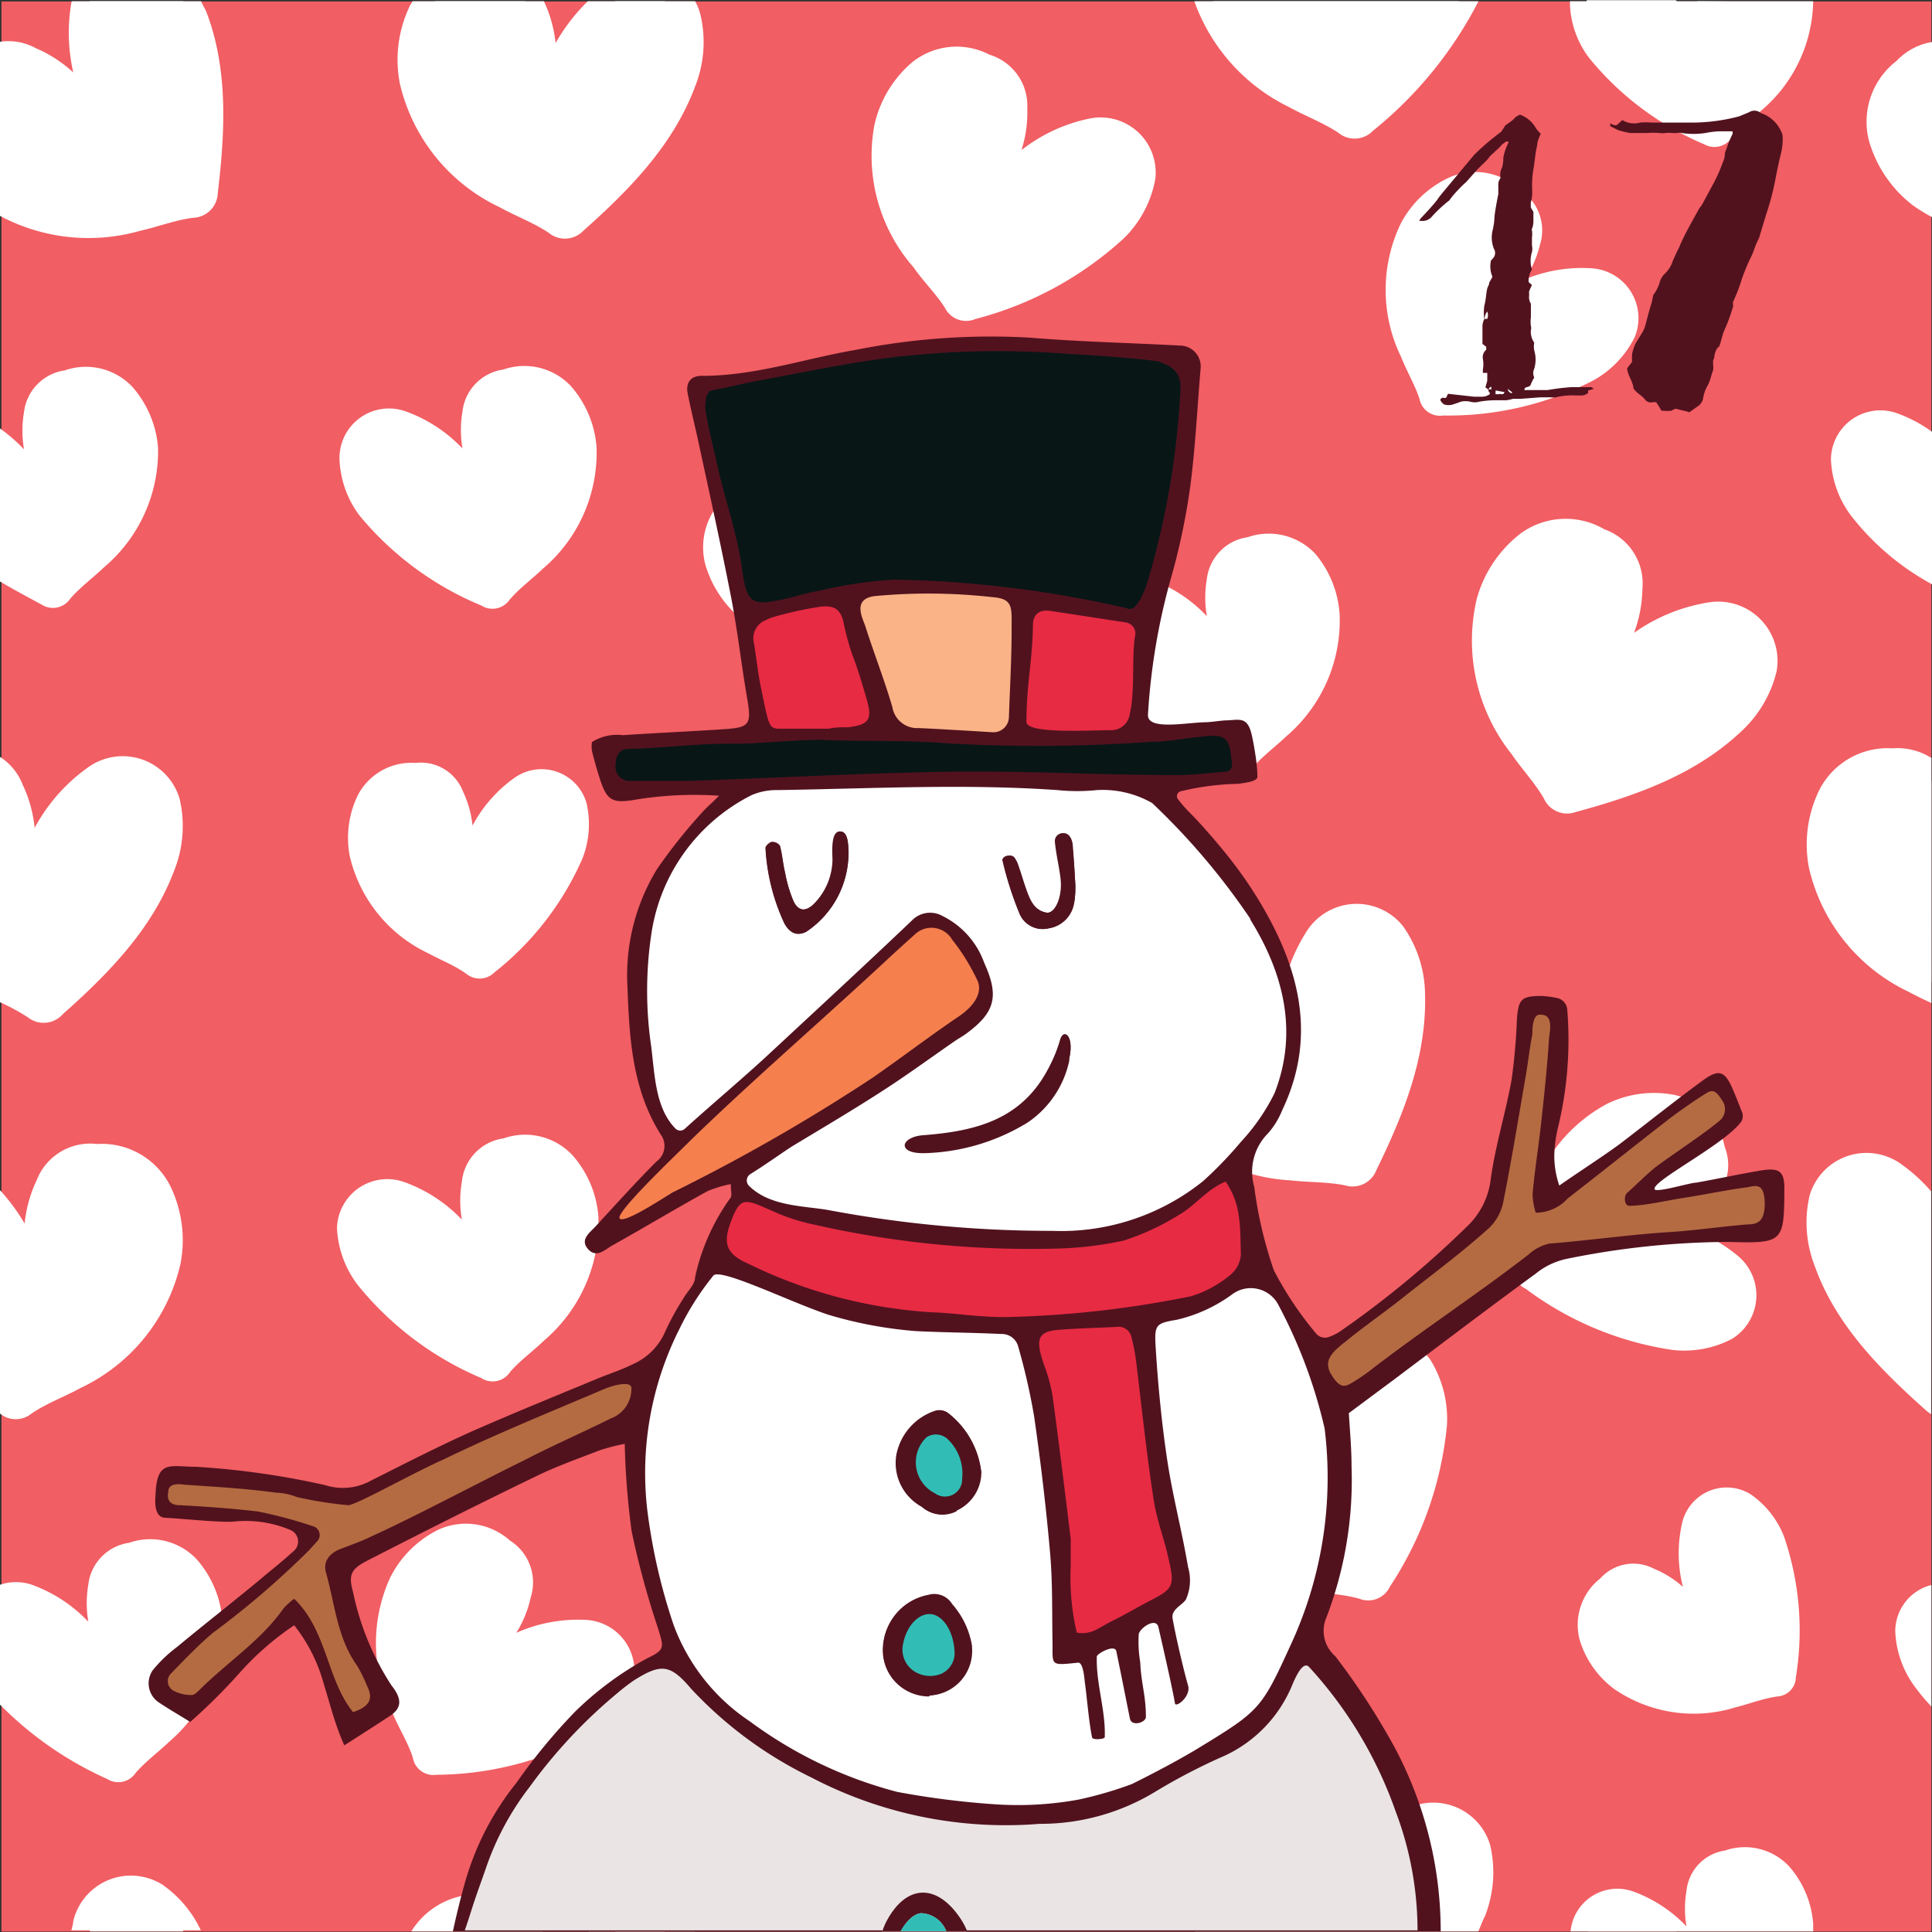 <svg id="Layer_1" data-name="Layer 1" xmlns="http://www.w3.org/2000/svg" viewBox="0 0 92.53 92.53"><rect x="0" y="0" width="92.53" height="92.53" fill="#333333" stroke="none"/><title>Artboard 1 copy 16</title><g id="Layer_10" data-name="Layer 10"><polygon points="0.07 0.07 0.07 92.5 89.67 92.5 0.07 92.5 0.07 92.51 92.5 92.51 92.5 35.16 92.5 92.51 92.5 92.51 92.5 0.07 0.07 0.07" style="fill:#f15e63;fill-rule:evenodd"/><path d="M86.84,92.14a4.69,4.69,0,0,0-1.15-2.75,2.9,2.9,0,0,0-3.08-.76,2.17,2.17,0,0,0-1.84,1.94,5,5,0,0,0,0,1.69,6.67,6.67,0,0,0-2.55-1.67,2.25,2.25,0,0,0-3,1.91H86.84C86.84,92.38,86.84,92.26,86.84,92.14Z" style="fill:#fff"/><path d="M78.39,91.39a1.64,1.64,0,0,0-2.35.92c0,.06,0,.13,0,.19h4.26A4.2,4.2,0,0,0,78.39,91.39Z" style="fill:#fff"/><path d="M86.12,91.58a2.63,2.63,0,0,0-2.6-2.43,1.66,1.66,0,0,0-2.1,1.58c0,.73-.15,1.27-.12,1.76h4.89A7.12,7.12,0,0,0,86.12,91.58Z" style="fill:#fff"/><path d="M26,92.48a2.75,2.75,0,0,0-2.9-1.75,3.74,3.74,0,0,0-3.4,1.77h6.31Z" style="fill:#fff"/><path d="M29.18,91.64a8.24,8.24,0,0,0-1,.86H33.3A2.89,2.89,0,0,0,29.18,91.64Z" style="fill:#fff"/><path d="M22.22,91.66a4.78,4.78,0,0,0-1.37.83h4.3A2.12,2.12,0,0,0,22.22,91.66Z" style="fill:#fff"/><path d="M29.46,92.5h2.38A2,2,0,0,0,29.46,92.5Z" style="fill:#fff"/><path d="M71.12,91.77a5.73,5.73,0,0,0,.25-3.4A2.84,2.84,0,0,0,67,86.86a8.44,8.44,0,0,0-2.56,2.9,6.28,6.28,0,0,0-.57-2.06A2.75,2.75,0,0,0,61,86a3.67,3.67,0,0,0-3.5,2A5.94,5.94,0,0,0,57,91.65a8.14,8.14,0,0,0,.23.85H70.8C70.91,92.26,71,92,71.12,91.77Z" style="fill:#fff"/><path d="M70.5,91.18a2.9,2.9,0,0,0-.3-2.94A2.07,2.07,0,0,0,67,87.9c-2,1.16-2.4,3.31-2.66,3.33s-.35-.42-.48-1-.46-1.26-.75-2.16c-.44-1.38-1.69-1.82-3.1-1.23a3.33,3.33,0,0,0-2.37,3.83,8.49,8.49,0,0,0,.44,1.78H69.88A11.86,11.86,0,0,0,70.5,91.18Z" style="fill:#fff"/><path d="M7.79,90.27A2.84,2.84,0,0,0,3.51,92c0,.14-.06.3-.09.45h6.2A5.53,5.53,0,0,0,7.79,90.27Z" style="fill:#fff"/><path d="M6.83,91A2,2,0,0,0,4.3,92.5H8.78A2.78,2.78,0,0,0,6.83,91Z" style="fill:#fff"/><path d="M90.77,78.12a4.78,4.78,0,0,0,.95,2.68,9.68,9.68,0,0,0,.78.93V75.91A2.29,2.29,0,0,0,90.77,78.12Z" style="fill:#fff"/><path d="M91.69,77.76a2.42,2.42,0,0,0,.4,2.43c.13.17.27.33.4.49V76.8A1.83,1.83,0,0,0,91.69,77.76Z" style="fill:#fff"/><path d="M90.63,35.84a3.67,3.67,0,0,0-3.5,2,5.94,5.94,0,0,0-.49,3.74,8.74,8.74,0,0,0,4.79,5.93c.35.19.71.36,1.07.53V36.3A3.06,3.06,0,0,0,90.63,35.84Z" style="fill:#fff"/><path d="M89.7,36.77a3.33,3.33,0,0,0-2.37,3.83c.43,3.31,2.34,5.19,5.17,6.44V37.4A2.14,2.14,0,0,0,89.7,36.77Z" style="fill:#fff"/><path d="M90.83,2.92A3.67,3.67,0,0,0,89.5,6.7a5.94,5.94,0,0,0,2.11,3.13,8.08,8.08,0,0,0,1,.61V2A3,3,0,0,0,90.83,2.92Z" style="fill:#fff"/><path d="M90.75,4.24a3.33,3.33,0,0,0,.76,4.44,9.05,9.05,0,0,0,1,.79V2.78A2.34,2.34,0,0,0,90.75,4.24Z" style="fill:#fff"/><path d="M90.88,19.8A2.37,2.37,0,0,0,87.69,22a4.78,4.78,0,0,0,.95,2.68A12.38,12.38,0,0,0,92.56,28V20.7A6.79,6.79,0,0,0,90.88,19.8Z" style="fill:#fff"/><path d="M91.09,20.64a1.73,1.73,0,0,0-2.48,1A2.42,2.42,0,0,0,89,24a10.14,10.14,0,0,0,2.75,2.53l.8.51v-5.7A4.15,4.15,0,0,0,91.09,20.64Z" style="fill:#fff"/><path d="M91.05,55.75a2.84,2.84,0,0,0-4.38,1.5,5.73,5.73,0,0,0,.25,3.4c1,2.8,3.11,4.93,5.36,6.93a1.78,1.78,0,0,0,.21.15V57.06A8,8,0,0,0,91.05,55.75Z" style="fill:#fff"/><path d="M91,56.79a2.07,2.07,0,0,0-3.17.34,2.9,2.9,0,0,0-.3,2.94,12.15,12.15,0,0,0,2.38,3.79l1.73,1.91a2.54,2.54,0,0,0,.85.6V58.13A5,5,0,0,0,91,56.79Z" style="fill:#fff"/><path d="M45.26,14.75a1.13,1.13,0,0,0,1.45.53,16.73,16.73,0,0,0,7.14-3.89,5.31,5.31,0,0,0,1.48-2.8,2.64,2.64,0,0,0-3.16-2.91,7.83,7.83,0,0,0-3.25,1.51,5.82,5.82,0,0,0,.28-2,2.55,2.55,0,0,0-1.81-2.57,3.4,3.4,0,0,0-3.7.36,5.51,5.51,0,0,0-1.81,3,8.1,8.1,0,0,0,1.87,6.82C44.22,13.48,44.83,14.07,45.26,14.75Z" style="fill:#fff"/><path d="M42.8,5.49a3.09,3.09,0,0,1,3.44-2.37c1.42,0,2.31.87,2.17,2.2-.09.87,0,1.54-.17,2.11s-.18.89.05,1,1.38-1.6,3.51-1.84a1.92,1.92,0,0,1,2.57,1.47,2.69,2.69,0,0,1-.84,2.61A11.28,11.28,0,0,1,50.1,13l-2.18,1a2.15,2.15,0,0,1-2.47-.41C43.06,11.27,41.84,8.78,42.8,5.49Z" style="fill:#fff"/><path d="M76.65,75.59a2.83,2.83,0,0,0-1,2.93,4.57,4.57,0,0,0,1.67,2.38,6.73,6.73,0,0,0,5.8.87c.65-.16,1.3-.42,2-.52a.94.94,0,0,0,.89-.92,13.88,13.88,0,0,0-.56-6.72,4.41,4.41,0,0,0-1.63-2.06A2.19,2.19,0,0,0,80.55,73a6.5,6.5,0,0,0,.05,3,4.84,4.84,0,0,0-1.39-.87A2.12,2.12,0,0,0,76.65,75.59Z" style="fill:#fff"/><path d="M81.33,76.83c.14-.15-.75-1.59-.22-3.28a1.59,1.59,0,0,1,2-1.46,2.23,2.23,0,0,1,1.7,1.51A9.36,9.36,0,0,1,85.41,77c0,.66,0,1.32,0,2a1.78,1.78,0,0,1-1.14,1.74c-2.55,1-4.85,1.14-7-.7a2.57,2.57,0,0,1-.65-3.41A1.62,1.62,0,0,1,79,75.7c.63.36,1.16.54,1.55.84S81.17,77,81.33,76.83Z" style="fill:#fff"/><path d="M75.19.06c0,.05,0,.1,0,.15a4.53,4.53,0,0,0,.9,2.54,14.25,14.25,0,0,0,5.53,4.16,1,1,0,0,0,1.29-.27c.45-.52,1-.94,1.53-1.42A7,7,0,0,0,86.84.06Z" style="fill:#fff"/><path d="M81.29.06s0,0,0,0c0,.44,0,.77-.17.83s-.38-.4-.86-.88H76a2.3,2.3,0,0,0,.43,2.11A9.6,9.6,0,0,0,79,4.57l1.72,1.1a1.83,1.83,0,0,0,2.13,0c2-1.46,3.33-3.17,3.3-5.57Z" style="fill:#fff"/><path d="M69.41,8.5a5,5,0,0,0-2.31,2.18,7.34,7.34,0,0,0,0,6.41c.27.68.66,1.34.88,2a1,1,0,0,0,1.14.81,15.15,15.15,0,0,0,7.17-1.67,4.81,4.81,0,0,0,2-2.08,2.39,2.39,0,0,0-2.06-3.3,7.09,7.09,0,0,0-3.2.53,5.27,5.27,0,0,0,.72-1.64,2.31,2.31,0,0,0-1-2.68A3.08,3.08,0,0,0,69.41,8.5Z" style="fill:#fff"/><path d="M73,11.64c-.29.74-.4,1.34-.66,1.8s-.37.74-.19.88,1.59-1.06,3.51-.76a1.74,1.74,0,0,1,1.89,1.91,2.43,2.43,0,0,1-1.36,2.08,10.21,10.21,0,0,1-3.56,1.21l-2.14.33a2,2,0,0,1-2.06-1c-1.53-2.59-2-5.06-.37-7.7A2.8,2.8,0,0,1,71.62,9.2,1.77,1.77,0,0,1,73,11.64Z" style="fill:#fff"/><path d="M57.2.06a9,9,0,0,0,4.56,5.08c.76.42,1.62.74,2.34,1.22a1.22,1.22,0,0,0,1.66-.1A19.25,19.25,0,0,0,70.81.06Z" style="fill:#fff"/><path d="M58.1.06c.9,2.53,2.92,4,5.68,5.06a2.32,2.32,0,0,0,2.61-.66l1.73-1.91A12.37,12.37,0,0,0,69.88.06Z" style="fill:#fff"/><path d="M33.29.06H28.15a9.15,9.15,0,0,0-1.54,2,6.23,6.23,0,0,0-.56-2h-6.3c0,.06-.07.12-.1.18A5.94,5.94,0,0,0,19.15,4a8.74,8.74,0,0,0,4.79,5.93c.76.42,1.62.74,2.34,1.22a1.22,1.22,0,0,0,1.66-.1c2.25-2,4.32-4.13,5.36-6.93a5.73,5.73,0,0,0,.25-3.4A2.55,2.55,0,0,0,33.29.06Z" style="fill:#fff"/><path d="M31.84.06H29.47a2.66,2.66,0,0,0-.26.19c-2,1.16-2.4,3.31-2.67,3.33s-.35-.42-.48-1S25.6,1.36,25.31.46a2.6,2.6,0,0,0-.17-.4H20.85a3.18,3.18,0,0,0-1,3C20.32,6.72,22.6,8.65,26,9.89a2.32,2.32,0,0,0,2.61-.66L30.3,7.32a12.16,12.16,0,0,0,2.38-3.79,2.9,2.9,0,0,0-.3-2.94A2.42,2.42,0,0,0,31.84.06Z" style="fill:#fff"/><path d="M20.91,85a15.51,15.51,0,0,0,7.3-1.88,4.93,4.93,0,0,0,2-2.18A2.45,2.45,0,0,0,28,77.58a7.26,7.26,0,0,0-3.27.62,5.4,5.4,0,0,0,.69-1.7,2.37,2.37,0,0,0-1-2.72A3.16,3.16,0,0,0,21,73.26a5.11,5.11,0,0,0-2.31,2.29,7.52,7.52,0,0,0,.14,6.56c.29.69.71,1.35.94,2.06A1,1,0,0,0,20.91,85Z" style="fill:#fff"/><path d="M19.61,75.28a2.87,2.87,0,0,1,3.63-1.36,1.81,1.81,0,0,1,1.46,2.47c-.28.77-.38,1.38-.63,1.86s-.37.76-.18.91,1.61-1.12,3.57-.86a1.78,1.78,0,0,1,2,1.91,2.49,2.49,0,0,1-1.34,2.16,10.46,10.46,0,0,1-3.62,1.33l-2.18.39a2,2,0,0,1-2.13-.93C18.54,80.54,18,78,19.61,75.28Z" style="fill:#fff"/><path d="M50.83,79.45a3.06,3.06,0,0,0-3.25-.8,2.29,2.29,0,0,0-1.95,2,5.24,5.24,0,0,0,0,1.78,7,7,0,0,0-2.7-1.77,2.37,2.37,0,0,0-3.19,2.17,4.78,4.78,0,0,0,.95,2.68A15,15,0,0,0,46.52,90a1,1,0,0,0,1.36-.28c.47-.55,1.09-1,1.61-1.5A7.29,7.29,0,0,0,52,82.36,5,5,0,0,0,50.83,79.45Z" style="fill:#fff"/><path d="M47.86,88.61a1.93,1.93,0,0,1-2.25,0L43.8,87.49A10.14,10.14,0,0,1,41.05,85a2.42,2.42,0,0,1-.4-2.43,1.73,1.73,0,0,1,2.48-1c1.86.5,2.66,2.14,2.88,2.1s.19-.41.18-.88.09-1.11.12-1.9a1.76,1.76,0,0,1,2.22-1.67,2.78,2.78,0,0,1,2.75,2.56C51.71,84.82,50.29,86.87,47.86,88.61Z" style="fill:#fff"/><path d="M60,36.76c.47-.55,1.09-1,1.61-1.5a7.29,7.29,0,0,0,2.55-5.82A5,5,0,0,0,63,26.53a3.06,3.06,0,0,0-3.25-.8,2.29,2.29,0,0,0-1.95,2,5.23,5.23,0,0,0,0,1.78,7,7,0,0,0-2.7-1.77A2.37,2.37,0,0,0,51.86,30a4.78,4.78,0,0,0,.95,2.68A15,15,0,0,0,58.65,37,1,1,0,0,0,60,36.76Z" style="fill:#fff"/><path d="M55.93,34.56A10.14,10.14,0,0,1,53.18,32a2.42,2.42,0,0,1-.4-2.43,1.73,1.73,0,0,1,2.48-1c1.86.5,2.66,2.14,2.88,2.1s.19-.41.18-.88.09-1.11.12-1.9a1.76,1.76,0,0,1,2.22-1.67,2.78,2.78,0,0,1,2.75,2.56c.42,3.05-1,5.11-3.42,6.84a1.93,1.93,0,0,1-2.25,0Z" style="fill:#fff"/><path d="M35.7,29.8a7.8,7.8,0,0,0,6.73,1c.76-.18,1.51-.49,2.28-.6a1.09,1.09,0,0,0,1-1.07,16.1,16.1,0,0,0-.65-7.8A5.11,5.11,0,0,0,43.21,19a2.54,2.54,0,0,0-3.79,1.65,7.54,7.54,0,0,0,.06,3.45,5.6,5.6,0,0,0-1.62-1,2.45,2.45,0,0,0-3,.59A3.28,3.28,0,0,0,33.77,27,5.3,5.3,0,0,0,35.7,29.8Z" style="fill:#fff"/><path d="M34.85,24.82a1.88,1.88,0,0,1,2.78-1.06c.73.42,1.34.63,1.79,1s.72.51.9.34-.87-1.84-.26-3.8a1.85,1.85,0,0,1,2.3-1.69,2.59,2.59,0,0,1,2,1.75,10.86,10.86,0,0,1,.72,3.93c0,.76,0,1.53,0,2.3a2.07,2.07,0,0,1-1.32,2c-3,1.21-5.62,1.32-8.15-.81A3,3,0,0,1,34.85,24.82Z" style="fill:#fff"/><path d="M43.15,71.86a17,17,0,0,0,5.05-6.52,5.39,5.39,0,0,0,.24-3.2,2.68,2.68,0,0,0-4.12-1.42,8,8,0,0,0-2.41,2.73,5.92,5.92,0,0,0-.54-1.94,2.59,2.59,0,0,0-2.73-1.65,3.46,3.46,0,0,0-3.3,1.84,5.59,5.59,0,0,0-.46,3.53,8.23,8.23,0,0,0,4.51,5.58c.72.4,1.52.69,2.2,1.15A1.15,1.15,0,0,0,43.15,71.86Z" style="fill:#fff"/><path d="M35.52,64.35a3.14,3.14,0,0,1,2.23-3.61,2,2,0,0,1,2.92,1.16c.27.85.6,1.45.7,2s.2.9.46.9.64-2,2.51-3.14a2,2,0,0,1,3,.32,2.73,2.73,0,0,1,.28,2.77,11.45,11.45,0,0,1-2.24,3.57l-1.63,1.8a2.18,2.18,0,0,1-2.46.62C38.12,69.62,36,67.8,35.52,64.35Z" style="fill:#fff"/><path d="M61.79,56.53c.87.1,1.78.07,2.63.24a1.22,1.22,0,0,0,1.5-.73c1.32-2.7,2.42-5.46,2.33-8.45a5.73,5.73,0,0,0-1.06-3.24,2.84,2.84,0,0,0-4.62.27,8.44,8.44,0,0,0-1.27,3.65A6.28,6.28,0,0,0,60,46.6a2.75,2.75,0,0,0-3.35-.52,3.67,3.67,0,0,0-2.5,3.14,5.94,5.94,0,0,0,1,3.65A8.74,8.74,0,0,0,61.79,56.53Z" style="fill:#fff"/><path d="M56.12,47.3c1.08-1.08,2.4-1.14,3.33,0C60.07,48,60.63,48.45,61,49s.56.81.81.7-.2-2.27,1.2-4.1A2.07,2.07,0,0,1,66,44.7a2.9,2.9,0,0,1,1.4,2.6,12.16,12.16,0,0,1-.76,4.41c-.3.8-.58,1.61-.87,2.43a2.32,2.32,0,0,1-2.16,1.61c-3.58.13-6.42-.78-8.26-4A3.33,3.33,0,0,1,56.12,47.3Z" style="fill:#fff"/><path d="M75.47,38.89c2.9-.79,5.7-1.78,7.88-3.82a5.73,5.73,0,0,0,1.74-2.93,2.84,2.84,0,0,0-3.25-3.29,8.44,8.44,0,0,0-3.58,1.46,6.28,6.28,0,0,0,.4-2.1,2.75,2.75,0,0,0-1.82-2.86,3.67,3.67,0,0,0-4,.19,5.94,5.94,0,0,0-2.11,3.13,8.73,8.73,0,0,0,1.66,7.44c.49.72,1.12,1.38,1.55,2.13A1.22,1.22,0,0,0,75.47,38.89Z" style="fill:#fff"/><path d="M71.76,28.15a3.33,3.33,0,0,1,3.83-2.38c1.52.1,2.44,1.05,2.23,2.48-.15.94-.12,1.66-.29,2.27s-.24,1,0,1.08,1.57-1.65,3.87-1.8a2.07,2.07,0,0,1,2.69,1.72,2.9,2.9,0,0,1-1,2.76,12.15,12.15,0,0,1-3.82,2.34l-2.4.94A2.32,2.32,0,0,1,74.21,37C71.75,34.39,70.56,31.65,71.76,28.15Z" style="fill:#fff"/><path d="M82.94,64.13a2.45,2.45,0,0,0,.27-4,7.26,7.26,0,0,0-3-1.48,5.41,5.41,0,0,0,1.58-.93,2.37,2.37,0,0,0,.81-2.8,3.16,3.16,0,0,0-2.4-2.48,5.11,5.11,0,0,0-3.22.42,7.52,7.52,0,0,0-3.86,5.3c-.18.73-.25,1.51-.5,2.21a1,1,0,0,0,.46,1.36,15.51,15.51,0,0,0,7,2.92A4.93,4.93,0,0,0,82.94,64.13Z" style="fill:#fff"/><path d="M74.75,61.88a2,2,0,0,1-1.13-2c.28-3.07,1.38-5.39,4.32-6.61a2.87,2.87,0,0,1,3.71,1.12,1.81,1.81,0,0,1-.33,2.85c-.69.44-1.14.87-1.63,1.1s-.75.39-.69.62,2,.08,3.37,1.47a1.78,1.78,0,0,1,.42,2.72A2.49,2.49,0,0,1,80.4,64a10.46,10.46,0,0,1-3.68-1.13Z" style="fill:#fff"/><path d="M62.67,76.17c.8.15,1.66.18,2.44.4A1.14,1.14,0,0,0,66.56,76a16.91,16.91,0,0,0,2.74-7.75,5.37,5.37,0,0,0-.78-3.1,2.67,2.67,0,0,0-4.34-.05,7.91,7.91,0,0,0-1.43,3.33,5.89,5.89,0,0,0-1.11-1.66,2.58,2.58,0,0,0-3.1-.71A3.44,3.44,0,0,0,56,68.82a5.57,5.57,0,0,0,.66,3.48A8.19,8.19,0,0,0,62.67,76.17Z" style="fill:#fff"/><path d="M58,67.16a2,2,0,0,1,3.12.19c.52.72,1,1.18,1.3,1.7s.47.79.71.71,0-2.14,1.39-3.75a1.94,1.94,0,0,1,2.93-.63,2.72,2.72,0,0,1,1.13,2.53,11.4,11.4,0,0,1-1,4.08c-.33.73-.65,1.47-1,2.21a2.17,2.17,0,0,1-2.13,1.36c-3.35-.12-6-1.16-7.46-4.28A3.13,3.13,0,0,1,58,67.16Z" style="fill:#fff"/><path d="M24.63,37.26a6.64,6.64,0,0,0-2,2.28,4.94,4.94,0,0,0-.45-1.62,2.16,2.16,0,0,0-2.28-1.38,2.89,2.89,0,0,0-2.76,1.54A4.67,4.67,0,0,0,16.75,41a6.87,6.87,0,0,0,3.77,4.66c.6.33,1.27.58,1.84,1a1,1,0,0,0,1.31-.08,14.18,14.18,0,0,0,4.22-5.45,4.5,4.5,0,0,0,.2-2.67A2.24,2.24,0,0,0,24.63,37.26Z" style="fill:#fff"/><path d="M27.39,40.66a9.57,9.57,0,0,1-1.87,3l-1.36,1.5a1.82,1.82,0,0,1-2.05.52c-2.64-1-4.44-2.49-4.81-5.37a2.62,2.62,0,0,1,1.86-3,1.66,1.66,0,0,1,2.44,1c.23.71.5,1.21.59,1.7s.16.76.38.76.53-1.71,2.1-2.62a1.63,1.63,0,0,1,2.5.27A2.28,2.28,0,0,1,27.39,40.66Z" style="fill:#fff"/><path d="M8.6,38.25a2.84,2.84,0,0,0-4.38-1.5,8.44,8.44,0,0,0-2.56,2.9,6.28,6.28,0,0,0-.57-2.06A2.75,2.75,0,0,0,0,36.25V48a10,10,0,0,1,1.33.72A1.22,1.22,0,0,0,3,48.58c2.25-2,4.32-4.13,5.36-6.93A5.73,5.73,0,0,0,8.6,38.25Z" style="fill:#fff"/><path d="M7.43,38.13a2.07,2.07,0,0,0-3.17-.34c-2,1.16-2.4,3.31-2.66,3.33s-.35-.42-.48-1S.65,38.91.36,38a2.4,2.4,0,0,0-.36-.7V47c.33.15.66.29,1,.42a2.32,2.32,0,0,0,2.61-.66l1.73-1.91a12.16,12.16,0,0,0,2.38-3.79A2.9,2.9,0,0,0,7.43,38.13Z" style="fill:#fff"/><path d="M23.05,66a1,1,0,0,0,1.38-.29c.48-.56,1.11-1,1.64-1.52a7.4,7.4,0,0,0,2.59-5.91,5,5,0,0,0-1.24-2.95,3.11,3.11,0,0,0-3.3-.81,2.33,2.33,0,0,0-2,2.08,5.32,5.32,0,0,0,0,1.81,7.15,7.15,0,0,0-2.74-1.79,2.41,2.41,0,0,0-3.24,2.21,4.85,4.85,0,0,0,1,2.72A15.28,15.28,0,0,0,23.05,66Z" style="fill:#fff"/><path d="M17.09,58.43a1.75,1.75,0,0,1,2.52-1c1.89.5,2.7,2.17,2.92,2.13s.19-.42.18-.89.09-1.13.13-1.93A1.78,1.78,0,0,1,25.1,55a2.83,2.83,0,0,1,2.79,2.6c.43,3.1-1,5.19-3.47,6.95a2,2,0,0,1-2.28,0l-1.84-1.18A10.3,10.3,0,0,1,17.5,60.9,2.45,2.45,0,0,1,17.09,58.43Z" style="fill:#fff"/><path d="M42,39.8a3,3,0,0,0-3.25-.57,4.89,4.89,0,0,0-2.26,2.14,7.19,7.19,0,0,0,0,6.27c.27.67.65,1.31.86,2a1,1,0,0,0,1.11.8,14.84,14.84,0,0,0,7-1.64,4.72,4.72,0,0,0,1.93-2,2.34,2.34,0,0,0-2-3.23,7,7,0,0,0-3.14.52,5.17,5.17,0,0,0,.7-1.61A2.26,2.26,0,0,0,42,39.8Z" style="fill:#fff"/><path d="M42.25,42.31c-.29.73-.39,1.31-.65,1.77s-.37.72-.19.86,1.56-1,3.43-.75a1.7,1.7,0,0,1,1.85,1.87,2.38,2.38,0,0,1-1.33,2,10,10,0,0,1-3.49,1.19l-2.1.32a1.91,1.91,0,0,1-2-.93c-1.5-2.54-2-5-.36-7.54a2.75,2.75,0,0,1,3.5-1.22A1.73,1.73,0,0,1,42.25,42.31Z" style="fill:#fff"/><path d="M23.05,29a1,1,0,0,0,1.36-.28c.47-.55,1.09-1,1.61-1.5a7.29,7.29,0,0,0,2.55-5.82,5,5,0,0,0-1.22-2.9,3.06,3.06,0,0,0-3.25-.8,2.29,2.29,0,0,0-1.95,2,5.24,5.24,0,0,0,0,1.78,7,7,0,0,0-2.7-1.77A2.37,2.37,0,0,0,16.26,22a4.78,4.78,0,0,0,.95,2.68A15,15,0,0,0,23.05,29Z" style="fill:#fff"/><path d="M17.18,21.62a1.73,1.73,0,0,1,2.48-1c1.86.5,2.66,2.14,2.88,2.1s.19-.41.18-.88.09-1.11.12-1.9a1.76,1.76,0,0,1,2.22-1.67,2.78,2.78,0,0,1,2.75,2.56c.42,3.05-1,5.11-3.42,6.84a1.93,1.93,0,0,1-2.25,0l-1.81-1.16A10.14,10.14,0,0,1,17.58,24,2.42,2.42,0,0,1,17.18,21.62Z" style="fill:#fff"/><path d="M7.57,21.44a5,5,0,0,0-1.22-2.9,3.06,3.06,0,0,0-3.25-.8,2.29,2.29,0,0,0-1.95,2,5.24,5.24,0,0,0,0,1.78,8,8,0,0,0-1.15-1v7.33c.66.39,1.35.76,2,1.11a1,1,0,0,0,1.36-.28c.47-.55,1.09-1,1.61-1.5A7.29,7.29,0,0,0,7.57,21.44Z" style="fill:#fff"/><path d="M6.81,20.85a2.78,2.78,0,0,0-2.75-2.56A1.76,1.76,0,0,0,1.84,20c0,.79-.17,1.38-.12,1.9s0,.82-.18.88S.92,21.95,0,21.29V27l1.14.73a1.93,1.93,0,0,0,2.25,0C5.82,26,7.23,23.9,6.81,20.85Z" style="fill:#fff"/><path d="M8.15,56.79a3.67,3.67,0,0,0-3.5-2,2.75,2.75,0,0,0-2.9,1.75,6.28,6.28,0,0,0-.57,2.06A9.63,9.63,0,0,0,0,57v10.7a1.19,1.19,0,0,0,1.51,0c.72-.49,1.57-.8,2.34-1.22a8.74,8.74,0,0,0,4.79-5.93A5.94,5.94,0,0,0,8.15,56.79Z" style="fill:#fff"/><path d="M5.58,55.77c-1.41-.58-2.66-.14-3.1,1.23-.29.9-.63,1.54-.75,2.16s-.21,1-.48,1S.8,59.07,0,58v8.29a2.26,2.26,0,0,0,1.83.09c3.36-1.24,5.64-3.17,6.12-6.83A3.33,3.33,0,0,0,5.58,55.77Z" style="fill:#fff"/><path d="M9.63.06H3.43a8.5,8.5,0,0,0,.08,3.41A6.28,6.28,0,0,0,1.72,2.31,2.74,2.74,0,0,0,0,2v8.34a9,9,0,0,0,6.69.72c.85-.19,1.7-.52,2.56-.63a1.22,1.22,0,0,0,1.18-1.18c.36-3,.5-6-.57-8.74C9.79.38,9.7.22,9.63.06Z" style="fill:#fff"/><path d="M8.78.06H4.3a2.67,2.67,0,0,0-.07.31c-.72,2.19.4,4.07.21,4.26s-.53-.08-1-.4-1.18-.64-2-1.12A2.1,2.1,0,0,0,0,2.8V9.38c2.52,1.69,5.21,1.51,8.18.36A2.32,2.32,0,0,0,9.7,7.52c0-.86,0-1.72,0-2.58A12.15,12.15,0,0,0,9,.52,4,4,0,0,0,8.78.06Z" style="fill:#fff"/><path d="M10.65,77.59a5,5,0,0,0-1.22-2.9,3.06,3.06,0,0,0-3.25-.8,2.29,2.29,0,0,0-1.95,2,5.23,5.23,0,0,0,0,1.78,7,7,0,0,0-2.7-1.77,2.37,2.37,0,0,0-1.53,0v5.74A16.89,16.89,0,0,0,5.13,85.2a1,1,0,0,0,1.36-.28c.47-.55,1.09-1,1.61-1.5A7.29,7.29,0,0,0,10.65,77.59Z" style="fill:#fff"/><path d="M9.89,77a2.78,2.78,0,0,0-2.75-2.56,1.76,1.76,0,0,0-2.22,1.67c0,.79-.17,1.38-.12,1.9s0,.82-.18.88-1-1.6-2.88-2.1a1.77,1.77,0,0,0-1.74,0v3.77a10.2,10.2,0,0,0,2.41,2.11l1.81,1.16a1.93,1.93,0,0,0,2.25,0C8.9,82.11,10.31,80.05,9.89,77Z" style="fill:#fff"/><polygon points="0.07 0.08 0.07 92.5 89.67 92.5 0.07 92.5 0.07 92.51 92.5 92.51 92.5 35.16 92.5 92.51 92.5 92.51 92.5 0.08 0.07 0.08" style="fill:none"/><path d="M71.09,15.29a0,0,0,0,0,0,0,.07.07,0,0,1,0,0,2.18,2.18,0,0,1,0-.65,3.08,3.08,0,0,0,.08-.45,3.84,3.84,0,0,1,.06-.38l.09-.21,0,0s0,0,0-.06l.08-.14.08-.14a1.27,1.27,0,0,1-.07-.79.87.87,0,0,0,.14-.16.37.37,0,0,0,0-.39,1.46,1.46,0,0,1-.07-.86,3.27,3.27,0,0,0,.09-.56q0-.26.19-1.21s0-.18,0-.39a.5.5,0,0,1,.09-.35.16.16,0,0,0,0-.12c0-.09,0-.23.09-.41A1.73,1.73,0,0,0,72,7.54a2.82,2.82,0,0,1,.26-.74s-.08-.05-.16,0l-.16.12a2.51,2.51,0,0,1-.29.29l-.29.27a2.06,2.06,0,0,1-.3.34l-.28.27-.56.63a4,4,0,0,0-.37.36,4.09,4.09,0,0,0-.44.52l-.09.07a6.87,6.87,0,0,0-.74.7.57.57,0,0,1-.49.21l-.12,0,.07-.12q.49-.51.77-.86l.12-.17.16-.2,1.51-1.81a11.37,11.37,0,0,1,1.3-1.11L72.1,6l.27-.19a1,1,0,0,0,.21-.2l.21-.12a1.41,1.41,0,0,1,.77.65,1.53,1.53,0,0,0,.23.26l-.07.17a2.17,2.17,0,0,0-.09.27c0,.14-.07.34-.1.61s-.06.44-.06.5a4.51,4.51,0,0,0-.09,1.11,2.06,2.06,0,0,1-.07.67.57.57,0,0,1,0,.16s0,.06.06.14l.07.12q0,.32,0,.39c0,.11,0,.25-.07.42v0a.07.07,0,0,0,0,.07,1.39,1.39,0,0,1,0,.37c0,.19,0,.31,0,.37a.62.62,0,0,1,0,.3,1.41,1.41,0,0,0,0,.84,1,1,0,0,0-.16.6l.08.07.08.07a3.45,3.45,0,0,0-.14.32,1.67,1.67,0,0,1,0,.28.62.62,0,0,0,.09.3v.65a1.41,1.41,0,0,0,0,.42.33.33,0,0,1,0,.19.89.89,0,0,0,.16.6,1,1,0,0,0,0,.37,1.55,1.55,0,0,1,0,.88.49.49,0,0,0,0,.42,2.68,2.68,0,0,0-.19.39s-.07.05-.15.07a.13.13,0,0,0-.13.14l.12,0,1,0a10.82,10.82,0,0,1,1.14-.14q.46,0,.86,0a.19.19,0,0,1,.19.09l-.26.07v.12a.54.54,0,0,1-.39.12h-.16a3.37,3.37,0,0,0-1,.09.73.73,0,0,1-.21,0l-.53,0-.93.07-.19,0q-.14,0-.19,0a1.72,1.72,0,0,1-.32.07l-.56,0a4.53,4.53,0,0,0-.74.07.77.77,0,0,1-.42,0,1,1,0,0,0-.46,0l-.19.07-.21.07a.77.77,0,0,1-.37,0,.43.43,0,0,1-.21-.23.14.14,0,0,1,.14-.1.29.29,0,0,0,.14,0l.09-.19L70.6,19,71,19a.66.66,0,0,0,.35-.12s0,0,0-.07a.23.23,0,0,1-.06-.08.26.26,0,0,1,0-.08c.08,0,.12,0,.13,0a.23.23,0,0,0,0-.12c-.08,0-.12.09-.12.14l-.16-.12q.09-.3.09-.32s0-.14,0-.37h-.09l-.12,0v-.16a1.44,1.44,0,0,0,0-.51.47.47,0,0,1,.16-.44l0-.14L71,16.47v-.88s0-.12.09-.32l.14,0a.47.47,0,0,0,0-.35.54.54,0,0,0-.12.39ZM72,18.77l-.37-.07s0,0,0,.08a.21.21,0,0,0,0,.1h.14a.25.25,0,0,1,.14,0c.08,0,.12,0,.14-.12Zm.25-.16q-.07.09.07.19c.06.06.1,0,.12,0l-.19-.14h0m8.65,1.09a.75.75,0,0,0-.22-.07l-.29-.07a.26.26,0,0,0-.23,0,.52.52,0,0,1-.16.07l-.22,0a.65.65,0,0,0-.2,0l-.12-.2-.14-.22h-.07l-.09,0a.34.34,0,0,1-.37-.12,1.62,1.62,0,0,0-.28-.26,1.15,1.15,0,0,1-.28-.28q0-.16-.15-.48t-.15-.48l.23-.3a1.45,1.45,0,0,0,0-.2,1.43,1.43,0,0,0,0-.15,2.47,2.47,0,0,1,.16-.52l.35-.57a1.6,1.6,0,0,0,.14-.35q.23-.88.3-1.07l.07-.35a1.83,1.83,0,0,0,.32-.65.94.94,0,0,1,.23-.37,1.4,1.4,0,0,0,.39-.63l.21-.46a2.59,2.59,0,0,0,.16-.34q.14-.31.23-.48.16-.32.67-1.23l.08-.1.08-.13.43-.8a7.46,7.46,0,0,0,.54-1.19.87.87,0,0,0,.09-.39.74.74,0,0,1,.07-.21,5.29,5.29,0,0,1,.3-.74l0-.12-.16,0-.55,0a4.92,4.92,0,0,0-.59.08,3.74,3.74,0,0,1-1.14,0,.52.52,0,0,0-.22,0l-.24,0a1.11,1.11,0,0,0-.3,0,1.37,1.37,0,0,1-.32,0,3.57,3.57,0,0,0-.58,0l-.27,0-.24,0-.3,0a4.6,4.6,0,0,1-.58-.14l-.37-.19,0-.14A.43.43,0,0,0,77.42,6l.15-.13.13-.12h0a1.08,1.08,0,0,0,.86.12,3.62,3.62,0,0,1,.56,0q2,0,2,0a8.79,8.79,0,0,0,2.18-.3l.46-.19a.48.48,0,0,1,.53,0,.28.28,0,0,0,.14.07,1.63,1.63,0,0,1,.86.81.69.69,0,0,1,.09.35,3,3,0,0,1-.09.77q-.14.56-.26,1.21a12.44,12.44,0,0,1-.44,1.67l-.35,1.16a3,3,0,0,0-.2.45c-.07.19-.12.32-.15.38a9.86,9.86,0,0,0-.46,1.09A8,8,0,0,1,83,14.46a.15.15,0,0,0,0,.06l0,.09a.15.15,0,0,1,0,.08,8.87,8.87,0,0,1-.46,1.23l-.14.49a.65.65,0,0,1-.07.19.44.44,0,0,0-.14.17,1.4,1.4,0,0,0-.08.25q0,.15-.06.22a1.51,1.51,0,0,0,0,.24,1.53,1.53,0,0,1,0,.24,3.17,3.17,0,0,0-.1.31,2.73,2.73,0,0,1-.15.41,1.65,1.65,0,0,0-.23.63.58.58,0,0,1-.26.39Z" style="fill:#51121e;fill-rule:evenodd"/><g id="HOEMBER"><path d="M66.8,83.7a33.84,33.84,0,0,0-2.85-4.38,1.6,1.6,0,0,1-.42-1.86,18.46,18.46,0,0,0,1.2-7.23c0-.87-.08-1.73-.13-2.55L66.86,66c2.22-1.67,4.44-3.36,6.69-5a3.5,3.5,0,0,1,1.44-.7,39.3,39.3,0,0,1,7.8-.82c2.65.08,2.65,0,2.67-2.55,0-.78-.21-1-1-.89-1.07.17-2.14.41-3.22.6-.29,0-1.95.51-2,.31-.08-.42,3.37-2.14,4.16-3.24a.54.54,0,0,0,0-.52c-.15-.39-.29-.75-.45-1.11-.35-.78-.64-.88-1.36-.36-1.37,1-2.69,2.06-4,3.06-.9.66-1.85,1.26-2.91,2a4.39,4.39,0,0,1-.24-1.42,6.41,6.41,0,0,1,.2-1.45,17.84,17.84,0,0,0,.42-5.57.61.61,0,0,0-.48-.54,4.76,4.76,0,0,0-.73-.1c-1,0-1.12.15-1.2,1.11a27.83,27.83,0,0,1-.26,2.93c-.29,1.61-.79,3.18-1,4.79a3.73,3.73,0,0,1-1.17,2.25,46.85,46.85,0,0,1-6.06,5,2.32,2.32,0,0,1-.51.25.55.55,0,0,1-.64-.19,16.44,16.44,0,0,1-2-3,20,20,0,0,1-.94-4,2.6,2.6,0,0,1,.66-2.56,3.85,3.85,0,0,0,.68-1.11c1.68-3.53.82-6.8-1.06-9.95a20.31,20.31,0,0,0-1.37-2c-.51-.66-1.4-1.7-2-2.3a6.37,6.37,0,0,1-.56-.64.24.24,0,0,1,.12-.38,12.65,12.65,0,0,1,2.75-.36c.38-.05,1-.12.93-.39,0-.52-.15-1.41-.26-1.91-.2-.92-.56-.77-1.18-.74-.27,0-.73.08-1,.09-.9,0-2.84.42-2.8-.36a30.81,30.81,0,0,1,1.07-6.43A32.21,32.21,0,0,0,57,23.34c.25-1.89.34-3.79.5-5.68a1,1,0,0,0-1-1.11c-2.39-.13-4.8-.18-7.19-.38a33.11,33.11,0,0,0-8.29.58c-2.47.42-4.87,1.26-7.41,1.25-.55,0-.78.35-.67.87.16.8.36,1.59.53,2.39.53,2.45,1.07,4.91,1.55,7.37.31,1.61.49,3.24.77,4.85.2,1.19.12,1.36-1.06,1.44-1.63.11-3.27.18-4.9.29a2.25,2.25,0,0,0-1.48.33,1.38,1.38,0,0,0,0,.42c.1.42.22.84.35,1.25.36,1.14.59,1.29,1.79,1.08a17.38,17.38,0,0,1,3.95-.18c-.4.4-.64.6-.84.83a25.46,25.46,0,0,0-2.13,2.68,9.73,9.73,0,0,0-1.42,5.62c.09,2.49.23,4.92,1.59,7.09a.92.92,0,0,1-.2,1.3c-1,1-1.95,2.06-2.92,3.11-.29.31-.76.64-.35,1.09s.82,0,1.17-.19c1.52-.85,3-1.74,4.54-2.59A5.77,5.77,0,0,1,35,56.71c0,.32.06.51,0,.64a10.13,10.13,0,0,0-1.71,3.82c0,.35-.36.66-.55,1a12.62,12.62,0,0,0-.87,1.58,3,3,0,0,1-1.57,1.59c-.54.27-1.11.45-1.67.68-2,.83-4,1.64-6,2.52-1.65.74-3.25,1.56-4.86,2.37a2.77,2.77,0,0,1-2.19.22,38.72,38.72,0,0,0-6.18-.88c-1.25,0-1.88-.36-1.95,1.31,0,.12-.14,1.09.44,1.13.92.05,2.51.22,3.25.19a5.48,5.48,0,0,1,2.8.41.6.6,0,0,1,.12,1c-.44.4-1,.86-1.25,1.06-1.42,1.2-2.89,2.33-4.32,3.52A6.56,6.56,0,0,0,7.31,80a1.1,1.1,0,0,0,.29,1.53c.49.33,1,.62,1.51.94a27.41,27.41,0,0,0,2.4-2.39,13.77,13.77,0,0,1,2.58-2.24,7.81,7.81,0,0,1,1.4,2.75c.31,1,.55,2,1,3,.83-.53,1.57-1,2.26-1.46.5-.37.49-.79,0-1.41a13,13,0,0,1-1.85-4.51c-.22-.78-.08-1.07.68-1.46,2.67-1.37,5.35-2.72,8-4,1-.5,2.11-.89,3.17-1.3a10.16,10.16,0,0,1,1.17-.3,37.51,37.51,0,0,0,.33,4.18,41.14,41.14,0,0,0,1.24,4.58c.31,1,.39,1.09-.51,1.52A15.56,15.56,0,0,0,27.52,82a28,28,0,0,0-2.79,3.39,13.43,13.43,0,0,0-2.46,4.77c-.22.77-.41,1.56-.58,2.34H69A18.72,18.72,0,0,0,66.8,83.7Z" style="fill:#51121e;fill-rule:evenodd"/><path d="M84.52,57.64c0,.83-.32,1-.81,1-1.25.1-2.52.29-3.77.37-1.9.12-3.84.4-5.74.55a2.19,2.19,0,0,0-1,.53c-2.5,1.93-4.92,3.51-7.43,5.43a8.83,8.83,0,0,1-1.15.78c-.28.14-.5.1-.83-.42-.46-.71,0-1.12.72-1.68.88-.72,1.83-1.37,2.73-2.09C68.64,61,70,60,71.32,58.81A2.37,2.37,0,0,0,72,57.55c.4-2,.72-4,1.06-5.94.12-.7.2-1.4.33-2.09,0-.23,0-1,.42-.92.62,0,.4.84.38,1.11-.08,1.3-.22,2.6-.36,3.9s-.32,2.37-.43,3.57a3.18,3.18,0,0,0,.15.9,2.06,2.06,0,0,0,1.53-.68c1.6-1.24,3.17-2.5,4.77-3.74.43-.34,1.44-1.05,1.92-1.33.31-.18.47,0,.7.36a.72.72,0,0,1-.13,1c-.84.69-2.09,1.5-3,2.17-.43.33-1,.91-1.41,1.27-.19.18-.12.64.11.62.7,0,1.78-.25,2.48-.36,1-.15,2.16-.4,3.19-.53C84.15,56.76,84.5,56.69,84.52,57.64Z" style="fill:#b56b41;fill-rule:evenodd"/><path d="M46,91.91c-1.16-1.75-2.66-1.66-3.6.21a3.59,3.59,0,0,0-.15.38H46.3A3.26,3.26,0,0,0,46,91.91Z" style="fill:#eae5e4;fill-rule:evenodd"/><path d="M66.84,86.75a20,20,0,0,0-4.16-6.93c-.29-.27-.64.53-.77.83a6.42,6.42,0,0,1-3.24,3.43,28.49,28.49,0,0,0-3.42,1.78,10.57,10.57,0,0,1-5.46,1.49,20.09,20.09,0,0,1-10.93-2.22,19.46,19.46,0,0,1-5.76-4.25c-1-1.18-1.44-1.22-2.74-.4a9.49,9.49,0,0,0-.78.6,24.44,24.44,0,0,0-4.22,4.51,13.43,13.43,0,0,0-2.08,3.86c-.23.67-.48,1.33-.69,2-.11.35-.22.69-.33,1H67.89A16.08,16.08,0,0,0,66.84,86.75Z" style="fill:#eae5e4;fill-rule:evenodd"/><path d="M44.53,81.2a2.23,2.23,0,0,0,2-2.33,4,4,0,0,0-.95-2,1,1,0,0,0-1.13-.44,2.65,2.65,0,0,0-2.17,2.67,2.22,2.22,0,0,0,2.22,2.15Zm1.27-8.85A2,2,0,0,0,47,70.55a4.18,4.18,0,0,0-1.6-2.88.7.7,0,0,0-.6-.08,2.78,2.78,0,0,0-1.84,2.1,2.37,2.37,0,0,0,1.2,2.48,1.47,1.47,0,0,0,1.67.2Zm17.64-3.94a19.06,19.06,0,0,1-1.56,10.23c-1.49,3.27-1.51,3.27-4.66,5.19-1,.59-2,1.11-3,1.61a18.35,18.35,0,0,1-2.57.75,16.21,16.21,0,0,1-3.9.23,40.16,40.16,0,0,1-4.78-.6,20.61,20.61,0,0,1-7.06-3.38,9.49,9.49,0,0,1-3.65-4.62A27.93,27.93,0,0,1,31,72.31a15.31,15.31,0,0,1,1.53-8.64,13.11,13.11,0,0,1,1.63-2.57c.29-.42,3.75,1.29,5.52,1.87a20.09,20.09,0,0,0,4.16.78c1.36.07,2.7.07,4.1.14a.81.81,0,0,1,.83.62,30.72,30.72,0,0,1,.76,3.34c.31,2.16.57,4.33.76,6.5.13,1.46.09,2.95.12,4.42,0,1-.09,1,1.23.86.22,0,.28.61.31.88.12.9.2,1.95.35,2.69,0,.15.61.1.61,0,.05-1.28-.42-2.55-.38-3.86,0-.14.9-.64.94-.23.3,1.45.39,1.94.65,3.22.1.38.8.16.76-.13,0-1-.23-1.59-.27-2.59a5.79,5.79,0,0,1-.07-1.36c.09-.31.83-.8.94-.32.23,1,.66,2.88.79,3.63,0,.28.79-.3.63-.84s-.56-2.19-.74-3.2c-.08-.45.47-.64.64-.92a2.25,2.25,0,0,0,.1-1.55c-.29-1.72-.74-3.41-1-5.14s-.44-3.58-.55-5.37c-.07-1.1,0-1.16,1-1.33A7.25,7.25,0,0,0,59,62a1.49,1.49,0,0,1,2.19.43A24,24,0,0,1,63.44,68.41Z" style="fill:#fff;fill-rule:evenodd"/><path d="M38.63,44.61a4.54,4.54,0,0,0,2-3.87c0-.22,0-.93-.39-.91s-.31,1-.34,1.39A3.09,3.09,0,0,1,39,43.28c-.42.4-.8.39-1-.12a6.64,6.64,0,0,1-.41-1.37c-.1-.42-.13-.85-.24-1.27a.44.44,0,0,0-.38-.19c-.12,0-.32.2-.31.29a9.77,9.77,0,0,0,.9,3.6c.28.51.64.62,1.07.4ZM51.2,50.73c.27-1.11-.25-1.5-.42-.94a7.41,7.41,0,0,1-.66,1.61c-1.31,2.31-3.53,2.8-5.9,3-1,.08-1.3.83,0,.83a9.93,9.93,0,0,0,5-1.47,4.78,4.78,0,0,0,2-3Zm.24-7.46a4.48,4.48,0,0,0,.06-.92c-.05-.87-.08-1.35-.12-1.85,0-.11-.08-.59-.42-.59a.37.37,0,0,0-.41.38c.05.6.21,1.18.27,1.77.1.86-.25,1.71-.68,1.65-.62-.1-.82-.64-1-1.16-.13-.36-.23-.73-.36-1.09a1.19,1.19,0,0,0-.22-.42.34.34,0,0,0-.3-.05.29.29,0,0,0-.23.18,15.24,15.24,0,0,0,.81,2.62,1.2,1.2,0,0,0,1.38.67,1.45,1.45,0,0,0,1.21-1.19Zm8.44.77c1.63,2.62,2.29,5.44,1.16,8.32a9.81,9.81,0,0,1-1.61,2.33,19.21,19.21,0,0,1-1.8,1.87,10.85,10.85,0,0,1-7.23,2.39,57.82,57.82,0,0,1-10.75-1c-1.16-.2-2.78-.17-3.77-1.15a.36.36,0,0,1,.06-.57c.68-.42,1.59-1.07,2-1.33,1.49-.9,3-1.79,4.46-2.74,1.14-.74,2.24-1.55,3.36-2.32.18-.12.38-.23.55-.36,1.35-1,1.55-1.78.83-3.36a4,4,0,0,0-2-2.25,1.21,1.21,0,0,0-1.48.23c-2.22,2.11-4.46,4.18-6.7,6.26-1.2,1.13-2.84,2.5-4.16,3.7a.32.32,0,0,1-.44,0c-1-1-1-2.66-1.18-4a18.33,18.33,0,0,1,0-5.22A8.89,8.89,0,0,1,36,38.08a3,3,0,0,1,1.26-.24c4.47-.07,8.92-.31,13.38,0a9.28,9.28,0,0,0,1.89,0,4.78,4.78,0,0,1,2.65.62A33.06,33.06,0,0,1,59.88,44Z" style="fill:#fff;fill-rule:evenodd"/><path d="M59.43,60.08a1.38,1.38,0,0,1-.53,1,5.4,5.4,0,0,1-1.85,1,49.66,49.66,0,0,1-8.9,1c-1.37,0-2.34-.19-3.52-.23a23.17,23.17,0,0,1-8.8-2.33c-1.09-.48-1.22-1-.79-2.1s.64-1,1.89-.45a9.6,9.6,0,0,0,2.15.7,46.62,46.62,0,0,0,11.48,1.13,17,17,0,0,0,3.24-.38,11.84,11.84,0,0,0,2.64-1.22c.79-.44,1.35-1.24,2.26-1.61a3.72,3.72,0,0,1,.64,1.74C59.42,58.89,59.41,59.5,59.43,60.08Z" style="fill:#e72b43;fill-rule:evenodd"/><path d="M59,36.59a.31.31,0,0,1-.29.37c-.82.05-1.54.17-2.39.16-3.6,0-7.19-.21-10.78-.16-4.19.06-8.38.3-12.57.44-.92,0-1.85,0-2.77,0a.67.67,0,0,1-.72-.72c0-.44.14-.8.61-.81,2.11-.06,3-.26,5.23-.25,1,0,3.12-.22,4.15-.18,1.95.08,3.91,0,5.85.16a76.63,76.63,0,0,0,9.79-.07c.81,0,1.62-.17,2.43-.25C58.74,35.15,58.89,35.3,59,36.59Z" style="fill:#081616;fill-rule:evenodd"/><path d="M55.48,17.32c.72.22,1.07.57,1.06,1.26A39.33,39.33,0,0,1,54.92,28c-.29.79-.59,1.25-.87,1.15A53.4,53.4,0,0,0,42.8,27.76a21.14,21.14,0,0,0-3.55.53c-.48.08-1,.23-1.42.34-1.76.4-2.05.4-2.29-1.37s-.81-3.27-1.17-4.92c-.2-.9-.45-1.83-.59-2.76,0-.29,0-.83.34-.89.58-.1,1.43-.31,2-.42,2.46-.45,4.93-1,7.42-1.24a42.61,42.61,0,0,1,7.6-.08C52.22,17,55.1,17.21,55.48,17.32Z" style="fill:#081616;fill-rule:evenodd"/><path d="M56,74.81c.26,1.12.15,1.3-.84,1.81-.63.32-1.23.69-1.87,1s-1,.7-1.72.57A11.64,11.64,0,0,1,51.28,75c0-.43,0-.87,0-1.3-.28-2.28-.56-4.57-.87-6.85A7.84,7.84,0,0,0,50,65.36c-.42-1.22-.31-1.59.7-1.67s1.85-.09,2.77-.14a.63.63,0,0,1,.72.5,8.86,8.86,0,0,1,.22,1.13c.27,2.21.5,4.43.84,6.63C55.4,72.83,55.8,73.8,56,74.81Z" style="fill:#e72b43;fill-rule:evenodd"/><path d="M53.92,29.81a.54.54,0,0,1,.45.62c-.18.9,0,2.71-.26,3.75a.89.89,0,0,1-.89.79c-1,0-4,.19-4.06-.38,0-1.84.29-2.93.31-4.64,0-.55.33-.77.85-.69Z" style="fill:#e72b43;fill-rule:evenodd"/><path d="M51.5,42.35a4.48,4.48,0,0,1-.06.92,1.45,1.45,0,0,1-1.21,1.19,1.2,1.2,0,0,1-1.38-.67A15.24,15.24,0,0,1,48,41.17a.29.29,0,0,1,.23-.18.34.34,0,0,1,.3.05,1.19,1.19,0,0,1,.22.42c.13.35.23.72.36,1.09.18.52.39,1.06,1,1.16.43.06.79-.79.68-1.65-.07-.59-.22-1.18-.27-1.77a.37.37,0,0,1,.41-.38c.34,0,.41.48.42.59C51.42,41,51.45,41.48,51.5,42.35Z" style="fill:#51121e;fill-rule:evenodd"/><path d="M50.78,49.79c.17-.56.68-.17.42.94a4.78,4.78,0,0,1-2,3,9.93,9.93,0,0,1-5,1.47c-1.31,0-1-.75,0-.83,2.37-.18,4.59-.67,5.9-3A7.41,7.41,0,0,0,50.78,49.79Z" style="fill:#51121e;fill-rule:evenodd"/><path d="M47.54,28.6c1,.08.91.49.91,1.56,0,1.38-.08,2.76-.13,4.2a.74.74,0,0,1-.77.71c-1-.06-2.61-.16-3.55-.2a1.2,1.2,0,0,1-1.26-1c-.38-1.3-.88-2.57-1.29-3.86-.13-.4-.65-1.31.43-1.46A27.51,27.51,0,0,1,47.54,28.6Z" style="fill:#fab287;fill-rule:evenodd"/><path d="M46.07,70.83a2.28,2.28,0,0,0-.72-1.93.83.83,0,0,0-1-.08,1.66,1.66,0,0,0,.4,2.69.82.82,0,0,0,1.3-.69Zm.89-.29a2,2,0,0,1-1.16,1.81,1.47,1.47,0,0,1-1.67-.2,2.37,2.37,0,0,1-1.2-2.48,2.78,2.78,0,0,1,1.84-2.1.7.7,0,0,1,.6.08A4.18,4.18,0,0,1,47,70.55Z" style="fill:#51121e;fill-rule:evenodd"/><path d="M46.83,47c.25.64-.3,1.29-1,1.74-1.35.92-2.65,1.91-4,2.85a87.9,87.9,0,0,1-9.58,5.5c-.27.14-2.34,1.54-2.57,1.27s2.65-3,3.49-3.84c3-2.9,6.11-5.58,9.19-8.44.36-.34,1.09-1,1.48-1.35A1.15,1.15,0,0,1,45.6,45,9.86,9.86,0,0,1,46.83,47Z" style="fill:#f5804e;fill-rule:evenodd"/><path d="M45.72,79.24c0-1.05-.53-1.84-1.1-1.92s-1.2.57-1.36,1.39a1.24,1.24,0,0,0,.62,1.4,1.42,1.42,0,0,0,1.21.06,1.1,1.1,0,0,0,.63-.93Zm.83-.37a2.13,2.13,0,1,1-4.25.18,2.65,2.65,0,0,1,2.17-2.67,1,1,0,0,1,1.13.44A4,4,0,0,1,46.56,78.87Z" style="fill:#51121e;fill-rule:evenodd"/><path d="M44.13,91.63a1.35,1.35,0,0,1,1.19.86h1a3.26,3.26,0,0,0-.31-.59c-1.16-1.75-2.66-1.66-3.6.21a3.59,3.59,0,0,0-.15.38h.9C43.39,92,43.8,91.64,44.13,91.63Z" style="fill:#51121e;fill-rule:evenodd"/><path d="M45.36,68.9a2.28,2.28,0,0,1,.72,1.93.82.82,0,0,1-1.3.69,1.66,1.66,0,0,1-.4-2.69A.83.83,0,0,1,45.36,68.9Z" style="fill:#31bdb5;fill-rule:evenodd"/><path d="M44.13,91.63c-.33,0-.74.4-1,.86h2.19A1.35,1.35,0,0,0,44.13,91.63Z" style="fill:#31bdb5;fill-rule:evenodd"/><path d="M44.62,77.31c.57.08,1.09.87,1.1,1.92a1.1,1.1,0,0,1-.63.93,1.42,1.42,0,0,1-1.21-.06,1.24,1.24,0,0,1-.62-1.4C43.42,77.88,44,77.23,44.62,77.31Z" style="fill:#31bdb5;fill-rule:evenodd"/><path d="M41.53,33.57c.25.9.07,1.14-.91,1.26-.32,0-.65,0-.91.07l-1.22,0-1.16,0c-.51,0-.51-.16-.87-1.89-.16-.74-.23-1.5-.36-2.26a.92.92,0,0,1,.58-1.05,1.7,1.7,0,0,1,.3-.13,17.26,17.26,0,0,1,2.3-.51c.67-.08,1,.1,1.14.85a12.27,12.27,0,0,0,.38,1.39C41.07,32,41.31,32.79,41.53,33.57Z" style="fill:#e72b43;fill-rule:evenodd"/><path d="M40.64,40.74a4.54,4.54,0,0,1-2,3.87c-.44.22-.79.1-1.07-.4a9.77,9.77,0,0,1-.9-3.6c0-.09.18-.28.31-.29a.44.44,0,0,1,.38.19c.11.42.14.86.24,1.27A6.64,6.64,0,0,0,38,43.15c.25.51.62.52,1,.12a3.09,3.09,0,0,0,.87-2.06c0-.35-.1-1.37.34-1.39S40.61,40.52,40.64,40.74Z" style="fill:#51121e;fill-rule:evenodd"/><path d="M29,66.5c.39-.16,1.27-.39,1.24,0a1.51,1.51,0,0,1-1,1.44c-1.37.68-2.77,1.29-4.14,2-2.52,1.24-5,2.59-7.54,3.75-.42.19-.86.34-1.29.51s-.82.55-.66,1.11c.43,1.5.53,3.12,1.49,4.46a7.16,7.16,0,0,1,.49,1c.34.67,0,1-.68,1.23-1.27-1.57-1.23-3.89-2.82-5.43a3.49,3.49,0,0,0-.51.46c-1.08,1.54-2.67,2.56-4,3.88-.12.12-.27.27-.4.27a1.8,1.8,0,0,1-.86-.2.52.52,0,0,1-.12-.84c.64-.66,1.29-1.34,2-1.94a41.8,41.8,0,0,0,4.59-3.94l.4-.44a.44.44,0,0,0-.13-.7,21.68,21.68,0,0,0-2.71-.73c-1.28-.15-2.45-.23-3.72-.3-.14,0-.7,0-.57-.64,0-.49.67-.35.81-.34,1.45.1,2.91.18,4.35.38a2.92,2.92,0,0,1,1,.21,18.88,18.88,0,0,0,2.47.39c.45-.05,3-1.5,4.55-2.19C23.77,68.67,26.39,67.61,29,66.5Z" style="fill:#b56b41;fill-rule:evenodd"/><polygon points="0.07 0.07 0.07 92.5 89.67 92.5 0.07 92.5 0.07 92.51 92.5 92.51 92.5 35.16 92.5 92.51 92.5 92.51 92.5 0.07 0.07 0.07" style="fill:none;fill-rule:evenodd"/></g></g></svg>